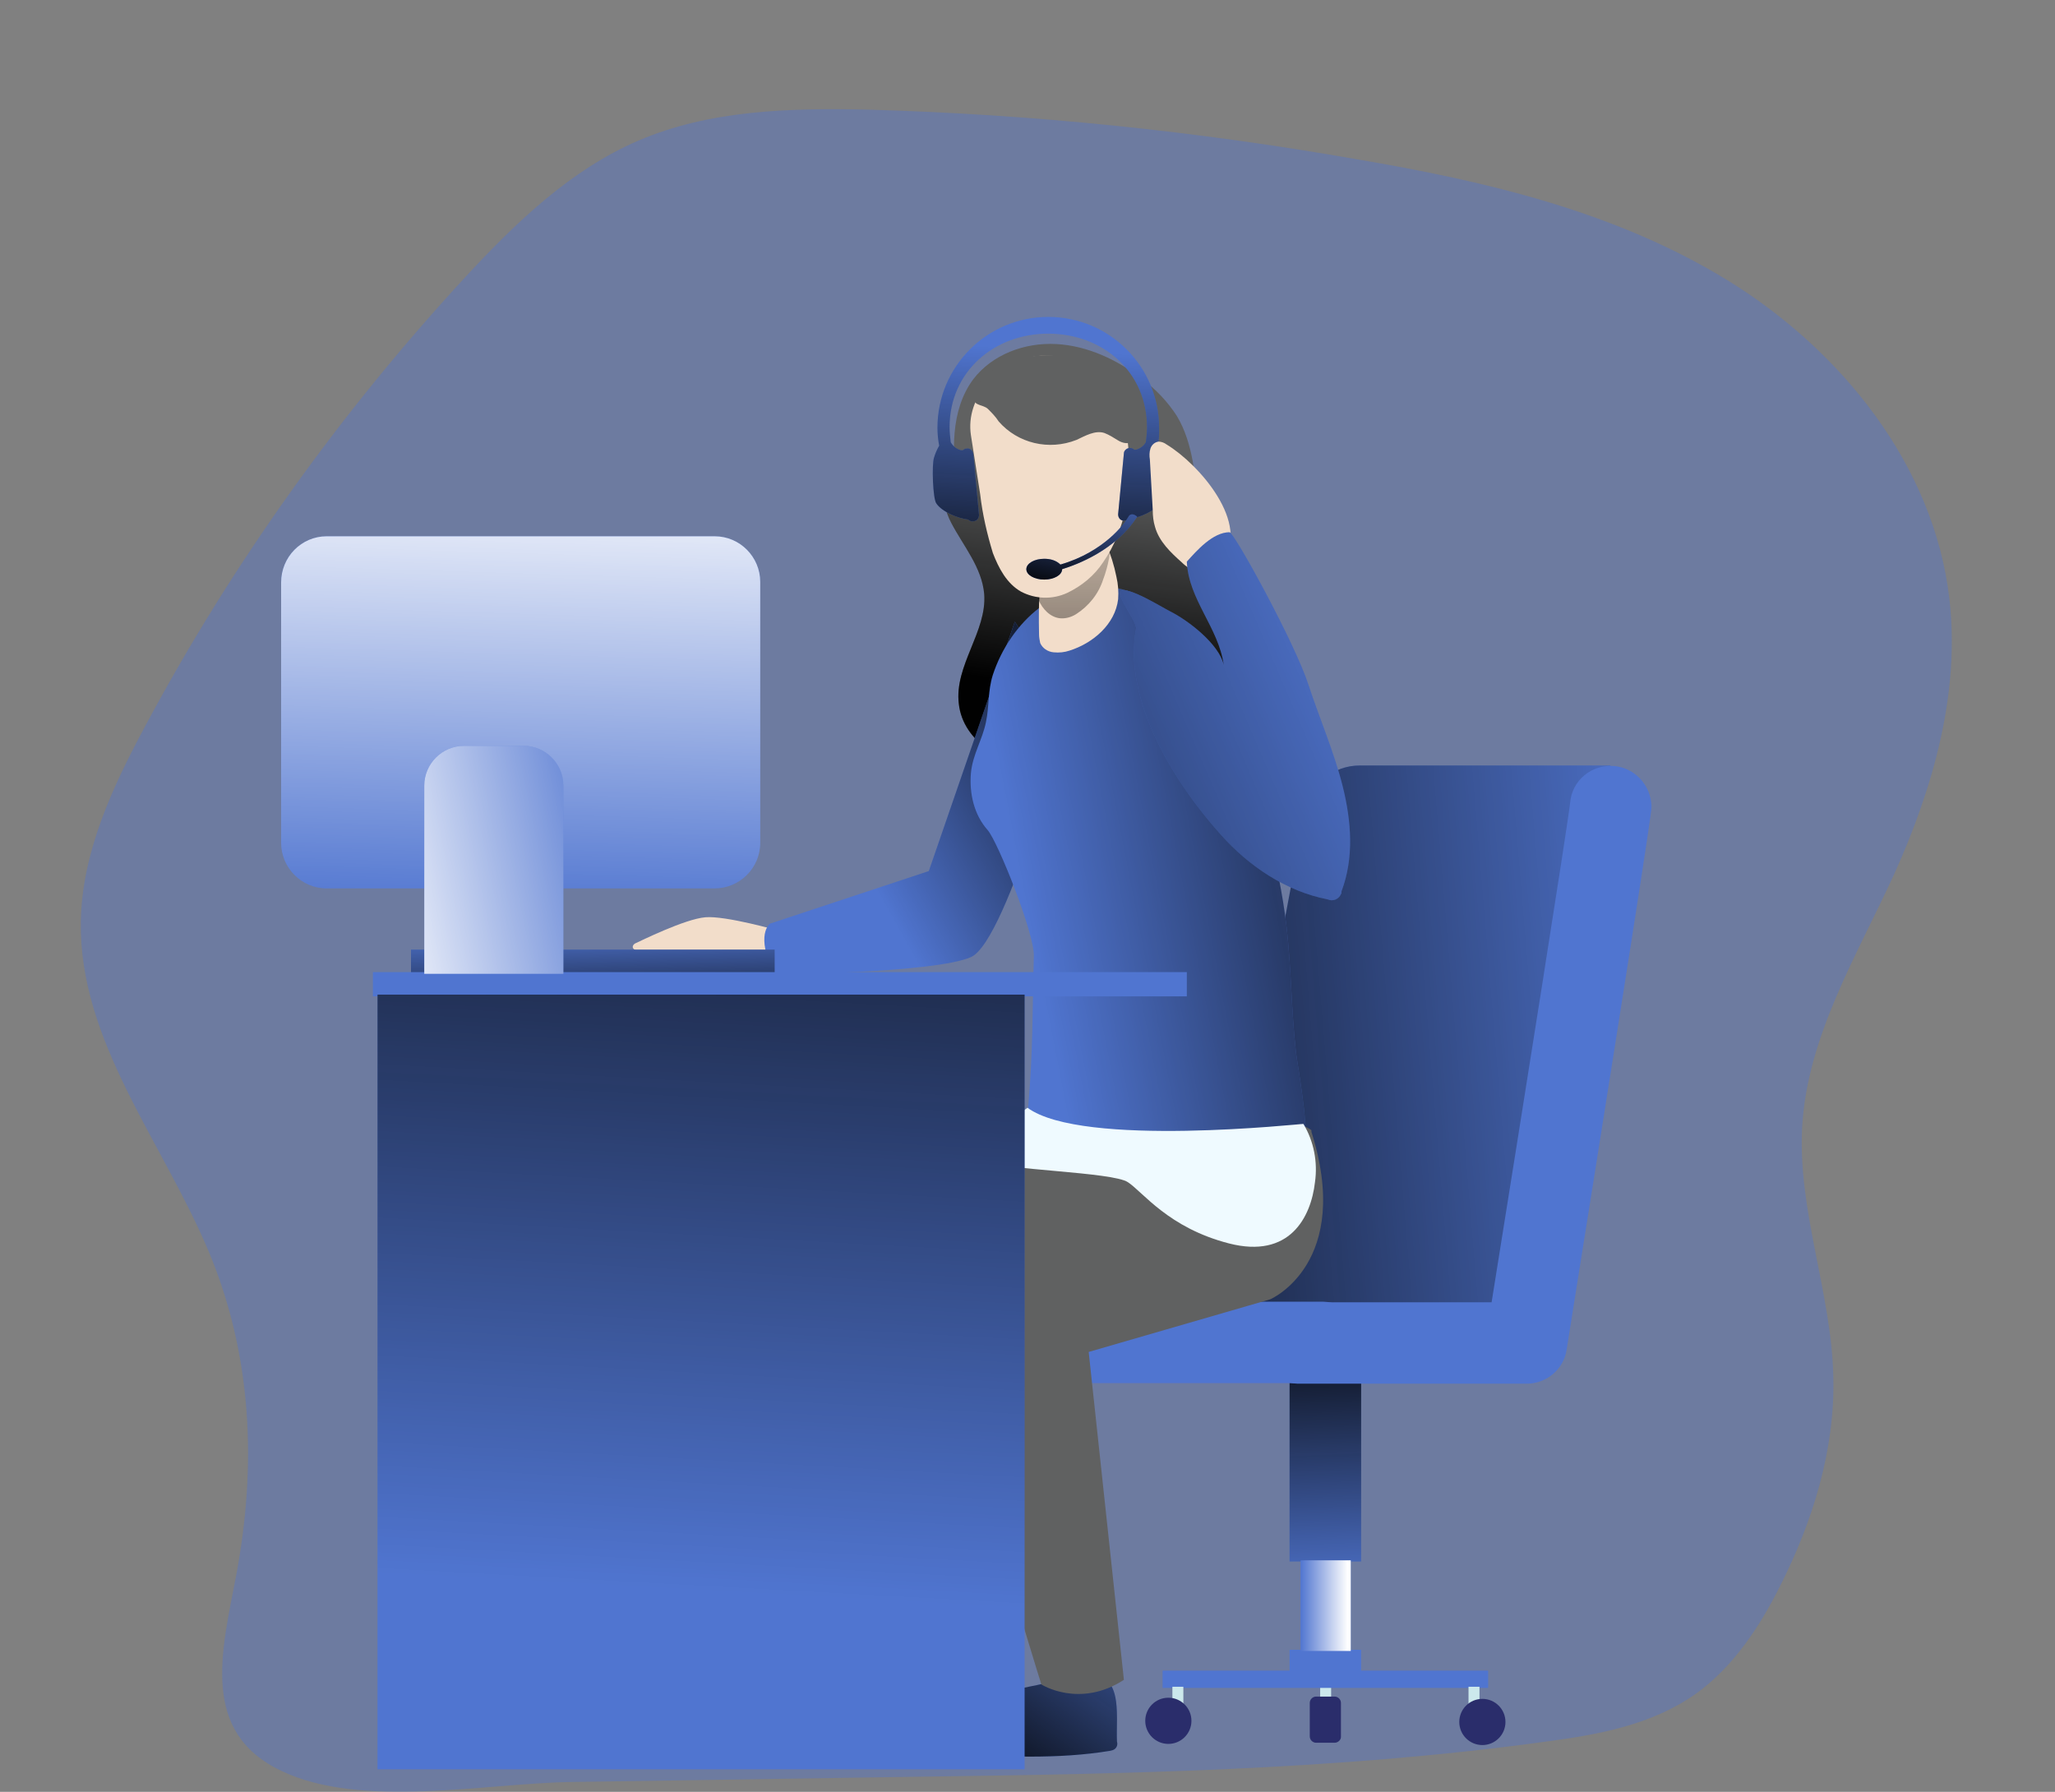 <?xml version="1.0" encoding="utf-8"?>
<!-- Generator: Adobe Illustrator 24.0.2, SVG Export Plug-In . SVG Version: 6.00 Build 0)  -->
<svg version="1.1" id="Layer_1" xmlns="http://www.w3.org/2000/svg" xmlns:xlink="http://www.w3.org/1999/xlink" x="0px" y="0px"
	 width="356px" height="310.4px" viewBox="0 0 356 310.4" style="enable-background:new 0 0 356 310.4;" xml:space="preserve">
<rect x="0" y="0" width="356" height="310.4" fill="#808080" stroke="none"/>
<style type="text/css">
	.st0{opacity:0.4;fill:#5075D0;enable-background:new    ;}
	.st1{fill:#5075D0;}
	.st2{fill:url(#SVGID_1_);}
	.st3{fill:#606161;}
	.st4{fill:url(#SVGID_2_);}
	.st5{fill:#CCE8EC;}
	.st6{fill:url(#SVGID_3_);}
	.st7{fill:url(#SVGID_4_);}
	.st8{fill:#2A2D6B;}
	.st9{fill:url(#SVGID_5_);}
	.st10{fill:#F2DDCA;}
	.st11{fill:url(#SVGID_6_);}
	.st12{fill:url(#SVGID_7_);}
	.st13{fill:#EFFAFF;}
	.st14{fill:url(#SVGID_8_);}
	.st15{fill:url(#SVGID_9_);}
	.st16{fill:url(#SVGID_10_);}
	.st17{fill:url(#SVGID_11_);}
	.st18{fill:url(#SVGID_12_);}
	.st19{fill:url(#SVGID_13_);}
	.st20{fill:url(#SVGID_14_);}
	.st21{fill:url(#SVGID_15_);}
</style>
<title>Customer services</title>
<path class="st0" d="M158.1,307.8c36.6-0.5,73.4-1.1,109.7-6.1c9.1-1.2,18.4-2.9,26-8.3c6.4-4.6,11-11.5,14.6-18.7
	c5.6-11.1,9.5-23.5,9.2-36.1c-0.3-14.6-6.2-28.8-5.4-43.4c0.9-15.7,9.5-29.7,16-43.9c6.7-14.9,11.4-31.3,9.5-47.6
	c-2.7-23.2-18.8-43-38.2-55c-19.4-12-42-17.3-64.4-21.1c-27.9-4.9-56.2-7.8-84.5-8.6c-13.6-0.3-27.6,0-40.1,5.4
	c-11.6,5-21.1,14.1-29.8,23.5C59,71.4,40.3,97.5,25.2,125.7c-5.7,10.6-11,21.9-11.2,34c-0.3,20.7,14.2,38.1,22.2,57.2
	c7.5,18,8.3,37,4.7,56.1c-2.5,13.1-6.3,27.1,7.9,33.8c13.9,6.6,35.3,2.1,50.2,1.9L158.1,307.8z"/>
<path class="st1" d="M193.5,301.7c0.2,0.6-0.1,1.3-0.8,1.5c-0.1,0-0.3,0.1-0.4,0.1c-9.1,1.5-18.5,1-27.7,0.5c-0.7-4,2.5-7.8,6.2-9.5
	c3.7-1.7,7.9-2,11.8-3.1c1.6-0.5,3.3-0.9,5-1.2C194.8,289.4,193.3,296.8,193.5,301.7z"/>
<linearGradient id="SVGID_1_" gradientUnits="userSpaceOnUse" x1="231.448" y1="131.167" x2="198.838" y2="85.934" gradientTransform="matrix(1 0 0 -1 -29.74 401.133)">
	<stop  offset="0" style="stop-color:#010101;stop-opacity:0"/>
	<stop  offset="0.95" style="stop-color:#010101"/>
</linearGradient>
<path class="st2" d="M193.5,301.7c0.2,0.6-0.1,1.3-0.8,1.5c-0.1,0-0.3,0.1-0.4,0.1c-9.1,1.5-18.5,1-27.7,0.5c-0.7-4,2.5-7.8,6.2-9.5
	c3.7-1.7,7.9-2,11.8-3.1c1.6-0.5,3.3-0.9,5-1.2C194.8,289.4,193.3,296.8,193.5,301.7z"/>
<path class="st3" d="M165.9,85.1c-1-6.6-1.3-14,2.7-19.4c3.3-4.3,8.9-6.4,14.4-6.1c5.4,0.3,10.5,2.7,14.8,6c2.4,1.8,4.5,4,6.1,6.5
	c5.7,9.6,1.3,23.5,9,31.7c2.7,2.9,6.5,4.5,9.2,7.3c5.5,5.7,5.4,14.7-0.3,20.2c-2.4,2.3-5.5,3.7-8.7,4c-4.2,0.4-8.3-1.1-12.4-1.7
	c-6.6-0.9-13.4,0.6-20-0.2c-6.6-0.7-13.9-4.8-14.6-11.5c-0.8-6.6,4.9-12.5,4.4-19c-0.4-4.6-3.6-8.3-5.7-12.3c-2.1-4-2.5-10,1.3-12.4
	"/>
<linearGradient id="SVGID_2_" gradientUnits="userSpaceOnUse" x1="227.148" y1="319.662" x2="221.892" y2="278.891" gradientTransform="matrix(1 0 0 -1 -29.74 401.133)">
	<stop  offset="0" style="stop-color:#010101;stop-opacity:0"/>
	<stop  offset="0.95" style="stop-color:#010101"/>
</linearGradient>
<path class="st4" d="M165.9,85.1c-1-6.6-1.3-14,2.7-19.4c3.3-4.3,8.9-6.4,14.4-6.1c5.4,0.3,10.5,2.7,14.8,6c2.4,1.8,4.5,4,6.1,6.5
	c5.7,9.6,1.3,23.5,9,31.7c2.7,2.9,6.5,4.5,9.2,7.3c5.5,5.7,5.4,14.7-0.3,20.2c-2.4,2.3-5.5,3.7-8.7,4c-4.2,0.4-8.3-1.1-12.4-1.7
	c-6.6-0.9-13.4,0.6-20-0.2c-6.6-0.7-13.9-4.8-14.6-11.5c-0.8-6.6,4.9-12.5,4.4-19c-0.4-4.6-3.6-8.3-5.7-12.3c-2.1-4-2.5-10,1.3-12.4
	"/>
<rect x="228.7" y="292.3" class="st5" width="1.9" height="3"/>
<rect x="223.4" y="238.1" class="st1" width="12.4" height="32.4"/>
<linearGradient id="SVGID_3_" gradientUnits="userSpaceOnUse" x1="260.26" y1="123.865" x2="258.156" y2="176.999" gradientTransform="matrix(1 0 0 -1 -29.75 401.133)">
	<stop  offset="0" style="stop-color:#010101;stop-opacity:0"/>
	<stop  offset="0.95" style="stop-color:#010101"/>
</linearGradient>
<rect x="223.4" y="238.1" class="st6" width="12.4" height="32.4"/>
<rect x="223.4" y="285.8" class="st1" width="12.4" height="6.1"/>
<rect x="225.3" y="270.3" class="st1" width="8.7" height="15.7"/>
<linearGradient id="SVGID_4_" gradientUnits="userSpaceOnUse" x1="255.013" y1="123.006" x2="263.683" y2="123.006" gradientTransform="matrix(1 0 0 -1 -29.75 401.133)">
	<stop  offset="0" style="stop-color:#FFFFFF;stop-opacity:0"/>
	<stop  offset="0.95" style="stop-color:#FFFFFF"/>
</linearGradient>
<rect x="225.3" y="270.3" class="st7" width="8.7" height="15.7"/>
<rect x="201.4" y="289.4" class="st1" width="56.4" height="3"/>
<path class="st8" d="M231.2,301.9H228c-0.6,0-1.1-0.5-1.1-1.1V295c0-0.6,0.5-1.1,1.1-1.1h3.2c0.6,0,1.1,0.5,1.1,1.1v5.9
	C232.3,301.4,231.8,301.9,231.2,301.9z"/>
<rect x="254.4" y="292.2" class="st5" width="1.9" height="4.1"/>
<rect x="203.1" y="292.2" class="st5" width="1.9" height="4.1"/>
<circle class="st8" cx="256.8" cy="298.3" r="4"/>
<circle class="st8" cx="202.4" cy="298.1" r="4"/>
<path class="st1" d="M279,132.6h-43.4c-4.7,0-8.7,3.3-9.5,7.9l-17.6,93.6l50.5-4.2L279,132.6z"/>
<linearGradient id="SVGID_5_" gradientUnits="userSpaceOnUse" x1="324.044" y1="223.836" x2="185.699" y2="212.267" gradientTransform="matrix(1 0 0 -1 -29.74 401.133)">
	<stop  offset="0" style="stop-color:#010101;stop-opacity:0"/>
	<stop  offset="0.95" style="stop-color:#010101"/>
</linearGradient>
<path class="st9" d="M279,132.6h-43.4c-4.7,0-8.7,3.3-9.5,7.9l-17.6,93.6l50.5-4.2L279,132.6z"/>
<path class="st1" d="M217.6,232.6c0-3.9,3.1-7,7-7h33.8c5.6-34.9,13.2-82.8,13.6-86.5c0.3-3.9,3.7-6.7,7.6-6.4
	c3.6,0.3,6.4,3.3,6.5,7c0,0.7,0,2-14.7,94.1c-0.5,3.4-3.5,5.9-6.9,5.9h-39.7C220.7,239.6,217.6,236.4,217.6,232.6z M272,139.6
	c0-0.2,0-0.3,0-0.5C272,139.3,272,139.4,272,139.6z"/>
<path class="st1" d="M182.2,239.6h47.1c3.9-0.1,6.9-3.4,6.8-7.3c-0.1-3.7-3.1-6.7-6.8-6.8h-47.1c-3.9-0.1-7.1,2.9-7.3,6.8
	c-0.1,3.9,2.9,7.1,6.8,7.3C181.9,239.6,182.1,239.6,182.2,239.6z"/>
<path class="st3" d="M227.1,195.8c0,0-64.1,24-64.4,25.1c-2.1,7.7,17.7,70.9,17.7,70.9s6.6,4.2,14.3-0.8l-6.1-56.8l31.4-9.1
	C220.1,225.1,234.5,218.8,227.1,195.8z"/>
<path class="st3" d="M184.9,194.6c0,0-44.7,21.1-44.3,22.2s8.7,69,8.7,69s5.9,4,14.3,0l1.3-57.1l54-7.8c0,0,5.3-8,8.3-25.1
	C221.3,191.2,186.4,194.1,184.9,194.6z"/>
<path class="st10" d="M134.8,161.2c0,0-9.1-2.6-12.6-2.3c-3.6,0.3-11.4,4.2-12.1,4.5c-0.7,0.3-1.7,2.1,5.4,1.4
	c7.1-0.6,9.9,4.7,15.2,3.6c5.3-1.1,6.5-4.3,6.5-4.3"/>
<path class="st1" d="M175.8,107.7l-14.9,43.2l-27.5,9.1c0,0-2.7,1.9,0.8,8.8c0,0,27.6-0.2,34-3c6.4-2.8,17.2-43.5,17.2-43.5"/>
<linearGradient id="SVGID_6_" gradientUnits="userSpaceOnUse" x1="178.785" y1="251.677" x2="232.181" y2="281.396" gradientTransform="matrix(1 0 0 -1 -29.74 401.133)">
	<stop  offset="0" style="stop-color:#010101;stop-opacity:0"/>
	<stop  offset="0.95" style="stop-color:#010101"/>
</linearGradient>
<path class="st11" d="M175.8,107.7l-14.9,43.2l-27.5,9.1c0,0-2.7,1.9,0.8,8.8c0,0,27.6-0.2,34-3c6.4-2.8,17.2-43.5,17.2-43.5"/>
<path class="st1" d="M203.9,110.5c3.8,4.8,6.6,10.8,9,15.9c5.2,10.8,8.6,22.4,10,34.3c0.8,7.1,0.8,14.3,1.6,21.5
	c0.1,1.1,2.3,13.7,1.4,14.1c0,0-14.7,5.3-36.9,5.6c-2.4,0-10.4,1.2-11.8-1.3c-0.9-1.6,0.8-6.8,0.9-8.6c0.9-10.5,0.7-15.9,1-26.4
	c0.1-3.9-6.2-19.7-8-21.8c-2.4-2.7-3.2-6.4-2.9-9.9c0.3-3.2,2-5.8,2.6-8.8c0.6-2.8,0.3-5.4,1.2-8.2c3-9.1,11.3-16.8,21.4-15
	C198.9,102.7,200.5,106.3,203.9,110.5z"/>
<linearGradient id="SVGID_7_" gradientUnits="userSpaceOnUse" x1="206.857" y1="245.962" x2="296.276" y2="263.319" gradientTransform="matrix(1 0 0 -1 -29.74 401.133)">
	<stop  offset="0" style="stop-color:#010101;stop-opacity:0"/>
	<stop  offset="0.95" style="stop-color:#010101"/>
</linearGradient>
<path class="st12" d="M203.9,110.5c3.8,4.8,6.6,10.8,9,15.9c5.2,10.8,8.6,22.4,10,34.3c0.8,7.1,0.8,14.3,1.6,21.5
	c0.1,1.1,2.3,13.7,1.4,14.1c0,0-14.7,5.3-36.9,5.6c-2.4,0-10.4,1.2-11.8-1.3c-0.9-1.6,0.8-6.8,0.9-8.6c0.9-10.5,0.7-15.9,1-26.4
	c0.1-3.9-6.2-19.7-8-21.8c-2.4-2.7-3.2-6.4-2.9-9.9c0.3-3.2,2-5.8,2.6-8.8c0.6-2.8,0.3-5.4,1.2-8.2c3-9.1,11.3-16.8,21.4-15
	C198.9,102.7,200.5,106.3,203.9,110.5z"/>
<path class="st13" d="M178,191.9c0,0-10.4,7.4-7.4,9.2c2.8,1.6,22.2,1.9,24.8,3.7c2.6,1.7,7,7.9,17.5,10.6
	c10.5,2.7,14.2-4.5,14.9-10.6c0.5-3.5-0.2-7.1-2-10.1C225.9,194.6,187.5,198.9,178,191.9z"/>
<rect x="71.2" y="164.5" class="st1" width="63" height="4.1"/>
<linearGradient id="SVGID_8_" gradientUnits="userSpaceOnUse" x1="102.502" y1="242.763" x2="103.088" y2="221.46" gradientTransform="matrix(1 0 0 -1 0 403.043)">
	<stop  offset="0" style="stop-color:#010101;stop-opacity:0"/>
	<stop  offset="0.95" style="stop-color:#010101"/>
</linearGradient>
<rect x="71.2" y="164.5" class="st14" width="63" height="4.1"/>
<rect x="64.6" y="168.4" class="st1" width="141" height="4.2"/>
<rect x="65.4" y="172.3" class="st1" width="112.1" height="134.2"/>
<linearGradient id="SVGID_9_" gradientUnits="userSpaceOnUse" x1="119.453" y1="127.44" x2="129.45" y2="309.97" gradientTransform="matrix(1 0 0 -1 0 403.043)">
	<stop  offset="0" style="stop-color:#010101;stop-opacity:0"/>
	<stop  offset="0.95" style="stop-color:#010101"/>
</linearGradient>
<rect x="65.4" y="172.3" class="st15" width="112.1" height="134.2"/>
<path class="st1" d="M56.6,92.9h67.2c4.4,0,7.9,3.6,7.9,7.9V146c0,4.4-3.6,7.9-7.9,7.9H56.6c-4.4,0-7.9-3.6-7.9-7.9v-45.1
	C48.7,96.5,52.2,92.9,56.6,92.9z"/>
<linearGradient id="SVGID_10_" gradientUnits="userSpaceOnUse" x1="89.132" y1="244.181" x2="91.76" y2="329.392" gradientTransform="matrix(1 0 0 -1 0 403.043)">
	<stop  offset="0" style="stop-color:#FFFFFF;stop-opacity:0"/>
	<stop  offset="0.95" style="stop-color:#FFFFFF"/>
</linearGradient>
<path class="st16" d="M56.6,92.9h67.2c4.4,0,7.9,3.6,7.9,7.9V146c0,4.4-3.6,7.9-7.9,7.9H56.6c-4.4,0-7.9-3.6-7.9-7.9v-45.1
	C48.7,96.5,52.2,92.9,56.6,92.9z"/>
<path class="st1" d="M80.4,129.2h10.3c3.8,0,6.9,3.1,6.9,6.9l0,0v32.6l0,0H73.5l0,0v-32.6C73.5,132.3,76.6,129.2,80.4,129.2z"/>
<linearGradient id="SVGID_11_" gradientUnits="userSpaceOnUse" x1="109.269" y1="258.332" x2="59.365" y2="248.073" gradientTransform="matrix(1 0 0 -1 0 403.043)">
	<stop  offset="0" style="stop-color:#FFFFFF;stop-opacity:0"/>
	<stop  offset="0.95" style="stop-color:#FFFFFF"/>
</linearGradient>
<path class="st17" d="M80.4,129.2h10.3c3.8,0,6.9,3.1,6.9,6.9l0,0v32.6l0,0H73.5l0,0v-32.6C73.5,132.3,76.6,129.2,80.4,129.2z"/>
<path class="st10" d="M180,109.9c0,0.5,0.1,1,0.2,1.5c0.4,0.9,1.3,1.5,2.3,1.6c1,0.1,1.9,0,2.8-0.3c4.1-1.3,7.9-4.6,8.4-8.9
	c0.1-1.3,0-2.6-0.3-3.9c-0.4-2-1-3.9-1.8-5.7c-0.8-1.7-1.9-3.6-3.8-3.9c-1.9-0.3-3.8,1.2-4.9,2.9C179.8,97.9,179.9,104.4,180,109.9z
	"/>
<linearGradient id="SVGID_12_" gradientUnits="userSpaceOnUse" x1="215.198" y1="324.252" x2="216.246" y2="240.614" gradientTransform="matrix(1 0 0 -1 -29.74 401.133)">
	<stop  offset="0" style="stop-color:#010101;stop-opacity:0"/>
	<stop  offset="0.95" style="stop-color:#010101"/>
</linearGradient>
<path class="st18" d="M191.1,100.4c-0.8,2.5-2.5,4.6-4.7,6c-0.8,0.5-1.8,0.8-2.8,0.7c-1.7-0.2-3-1.6-3.7-3.2
	c-0.6-1.4-0.8-2.9-0.9-4.4c-0.2-2.7,0.3-5.4,1.6-7.8c1.4-2.3,3.9-4.1,6.6-4C194.1,87.9,192.7,96.2,191.1,100.4z"/>
<path class="st10" d="M168.2,75.4l1.6,10.2c0.4,3.5,1.2,6.9,2.2,10.2c1,2.6,2.4,5.3,4.9,6.7c2.5,1.3,5.4,1.4,8,0.2
	c2.5-1.2,4.7-3,6.2-5.3c3.9-5.6,5-12.7,4.4-19.5c-0.3-4-1.3-8.1-3.7-11.2c-3-3.7-7.6-5.6-12.3-5C172.9,62.7,167.2,68.8,168.2,75.4z"
	/>
<path class="st1" d="M201.5,79.3c-0.2-0.7-0.5-1.4-0.9-2.1c0.2-1,0.2-2.1,0.2-3.1c0-10.6-8.6-19.2-19.2-19.2
	c-10.6,0-19.2,8.6-19.2,19.2c0,0,0,0,0,0c0,1,0.1,2.1,0.3,3.1c-0.4,0.7-0.7,1.4-0.9,2.1c-0.4,1.2-0.2,7.1,0.4,7.9
	c1,1.5,3.8,2.6,5.5,2.8c0.2,0.2,0.6,0.4,0.9,0.3c0.6,0,1-0.5,1-1.1c0,0,0,0,0,0l-1-10.6c-0.1-0.6-0.6-1-1.1-0.9
	c-0.3,0-0.5,0.1-0.7,0.3h-0.3c-0.8-0.2-1.4-0.7-1.8-1.4c-0.1-0.9-0.2-1.7-0.2-2.6c0-9.6,7.7-16.2,17.1-16.2s17.1,6.6,17.1,16.2
	c0,0.9-0.1,1.8-0.2,2.6c-0.4,0.7-1,1.1-1.7,1.3h-0.3c-0.4-0.4-1.1-0.4-1.5,0c-0.2,0.2-0.3,0.4-0.3,0.6l-1,10.6c0,0.6,0.4,1.1,1,1.1
	c0.3,0,0.7-0.1,0.9-0.3c1.8-0.2,4.5-1.4,5.5-2.8C201.6,86.4,201.9,80.5,201.5,79.3z"/>
<linearGradient id="SVGID_13_" gradientUnits="userSpaceOnUse" x1="212.504" y1="340.592" x2="209.875" y2="292.985" gradientTransform="matrix(1 0 0 -1 -29.74 401.133)">
	<stop  offset="0" style="stop-color:#010101;stop-opacity:0"/>
	<stop  offset="0.95" style="stop-color:#010101"/>
</linearGradient>
<path class="st19" d="M201.5,79.3c-0.2-0.7-0.5-1.4-0.9-2.1c0.2-1,0.2-2.1,0.2-3.1c0-10.6-8.6-19.2-19.2-19.2
	c-10.6,0-19.2,8.6-19.2,19.2c0,0,0,0,0,0c0,1,0.1,2.1,0.3,3.1c-0.4,0.7-0.7,1.4-0.9,2.1c-0.4,1.2-0.2,7.1,0.4,7.9
	c1,1.5,3.8,2.6,5.5,2.8c0.2,0.2,0.6,0.4,0.9,0.3c0.6,0,1-0.5,1-1.1c0,0,0,0,0,0l-1-10.6c-0.1-0.6-0.6-1-1.1-0.9
	c-0.3,0-0.5,0.1-0.7,0.3h-0.3c-0.8-0.2-1.4-0.7-1.8-1.4c-0.1-0.9-0.2-1.7-0.2-2.6c0-9.6,7.7-16.2,17.1-16.2s17.1,6.6,17.1,16.2
	c0,0.9-0.1,1.8-0.2,2.6c-0.4,0.7-1,1.1-1.7,1.3h-0.3c-0.4-0.4-1.1-0.4-1.5,0c-0.2,0.2-0.3,0.4-0.3,0.6l-1,10.6c0,0.6,0.4,1.1,1,1.1
	c0.3,0,0.7-0.1,0.9-0.3c1.8-0.2,4.5-1.4,5.5-2.8C201.6,86.4,201.9,80.5,201.5,79.3z"/>
<path class="st1" d="M197,89.5c-1.1-0.9-1.5,0-1.5,0c-0.6,1.1-4.2,6.1-11.8,8.3c-0.7-0.7-1.7-1-2.8-1c-1.7,0-3.1,0.8-3.1,1.8
	s1.4,1.8,3.1,1.8s3.1-0.8,3.1-1.8C186.6,97.8,193.3,95.3,197,89.5z"/>
<linearGradient id="SVGID_14_" gradientUnits="userSpaceOnUse" x1="219.374" y1="318.865" x2="215.035" y2="296.776" gradientTransform="matrix(1 0 0 -1 -29.74 401.133)">
	<stop  offset="0" style="stop-color:#010101;stop-opacity:0"/>
	<stop  offset="0.95" style="stop-color:#010101"/>
</linearGradient>
<path class="st20" d="M197,89.5c-1.1-0.9-1.5,0-1.5,0c-0.6,1.1-4.2,6.1-11.8,8.3c-0.7-0.7-1.7-1-2.8-1c-1.7,0-3.1,0.8-3.1,1.8
	s1.4,1.8,3.1,1.8s3.1-0.8,3.1-1.8C186.6,97.8,193.3,95.3,197,89.5z"/>
<path class="st3" d="M171.1,70.8c0.7,0.7,1.4,1.4,1.9,2.2c3.3,3.8,8.7,5.1,13.5,3.2c1.5-0.7,3.2-1.7,4.8-1.2
	c0.8,0.3,1.6,0.8,2.4,1.3c0.8,0.5,1.9,0.7,2.6,0.1c0.5-0.5,0.7-1.1,0.7-1.7c0.1-2.4-1.4-4.5-2.8-6.5c-1.1-1.7-2.4-3.2-4-4.4
	c-1.3-0.9-2.8-1.5-4.3-1.8c-4-0.9-8.3-0.5-12.1,1.1c-1.4,0.6-2.6,1.4-3.7,2.6c-0.6,0.7-1.7,2.5-1.4,3.5
	C168.9,70.3,170.3,70.1,171.1,70.8z"/>
<path class="st10" d="M202.1,77c-0.4-0.3-0.9-0.5-1.4-0.5c-0.7,0.1-1.2,0.6-1.4,1.2c-0.2,0.6-0.2,1.3-0.1,1.9l0.5,8.8
	c0,1,0.1,1.9,0.4,2.9c0.7,2.5,2.7,4.4,4.6,6.1c0.8,0.8,1.8,1.4,2.9,1.8c1.6,0.2,3.1-0.5,4.1-1.8C216.8,90.7,207.7,80.4,202.1,77z"/>
<path class="st1" d="M211.5,144.6c4.9,5.5,11.3,9.8,18.5,11.2c0.9,0.4,1.9,0,2.3-0.9c0.1-0.1,0.1-0.3,0.1-0.5
	c2.2-5.8,1.7-12.2,0.2-18.2c-1.5-6-4-11.7-5.9-17.5c-2.3-7.2-12.9-26.5-13.7-26.5c-2.9,0-5.7,3.2-7.4,5.1c0.3,6.6,5.5,11.4,6.4,17.9
	c-0.8-3.6-6.1-7.7-9.3-9.3c-1.4-0.7-7.3-4.4-8.5-3.5c-1,0.7,2.8,5.3,2.6,6.5C194.5,121.3,203.5,135.7,211.5,144.6z"/>
<linearGradient id="SVGID_15_" gradientUnits="userSpaceOnUse" x1="270.003" y1="285.034" x2="141.786" y2="229.804" gradientTransform="matrix(1 0 0 -1 -29.74 401.133)">
	<stop  offset="0" style="stop-color:#010101;stop-opacity:0"/>
	<stop  offset="0.95" style="stop-color:#010101"/>
</linearGradient>
<path class="st21" d="M211.5,144.6c4.9,5.5,11.3,9.8,18.5,11.2c0.9,0.4,1.9,0,2.3-0.9c0.1-0.1,0.1-0.3,0.1-0.5
	c2.2-5.8,1.7-12.2,0.2-18.2c-1.5-6-4-11.7-5.9-17.5c-2.3-7.2-12.9-26.5-13.7-26.5c-2.9,0-5.7,3.2-7.4,5.1c0.3,6.6,5.5,11.4,6.4,17.9
	c-0.8-3.6-6.1-7.7-9.3-9.3c-1.4-0.7-7.3-4.4-8.5-3.5c-1,0.7,2.8,5.3,2.6,6.5C194.5,121.3,203.5,135.7,211.5,144.6z"/>
</svg>
